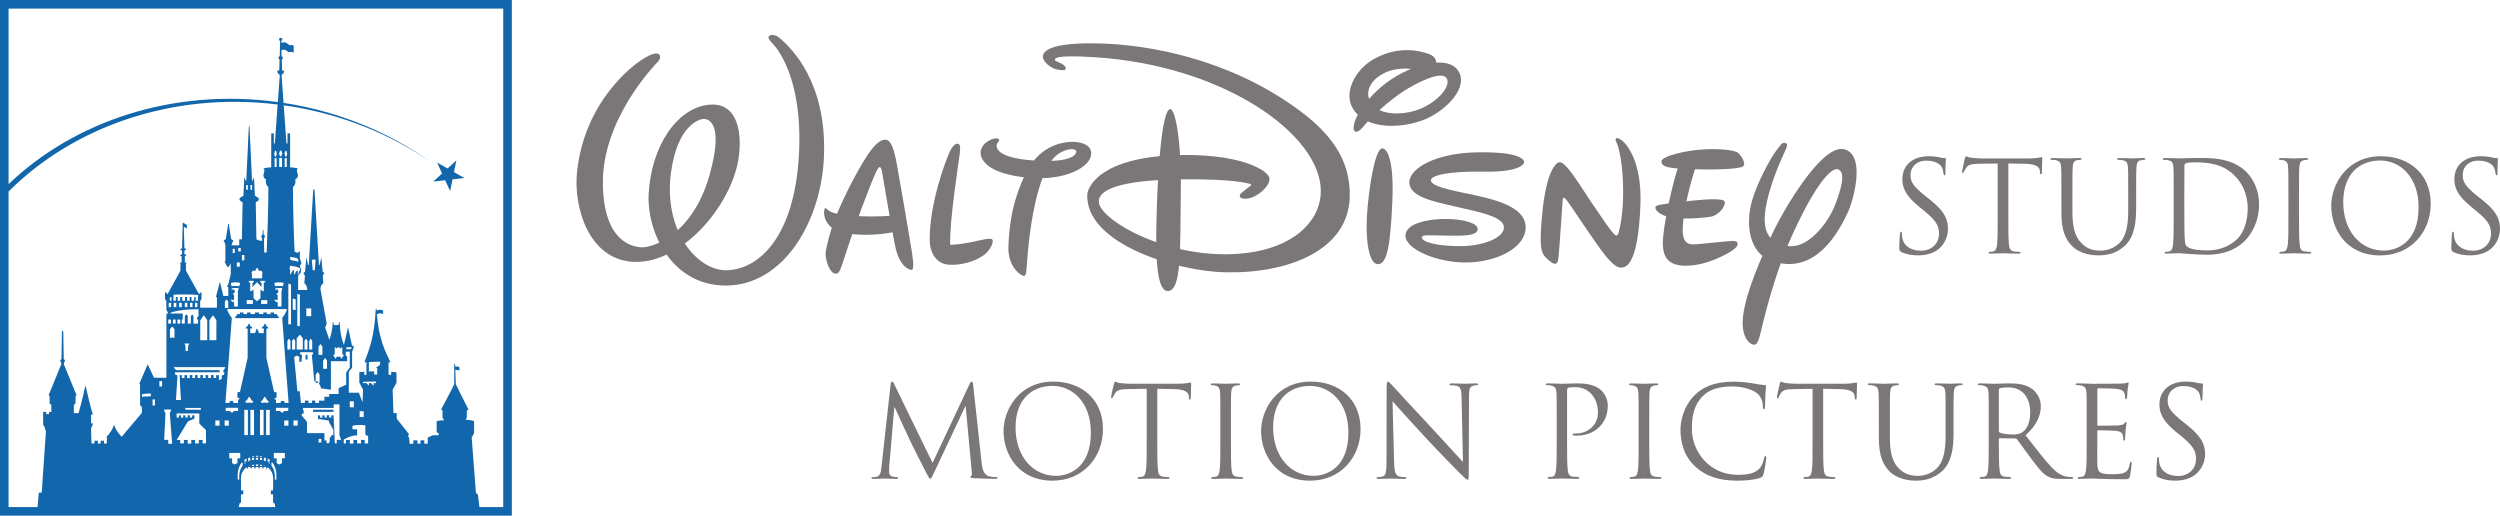<?xml version="1.0" encoding="utf-8"?>
<!-- Generator: Adobe Illustrator 16.0.0, SVG Export Plug-In . SVG Version: 6.00 Build 0)  -->
<!DOCTYPE svg PUBLIC "-//W3C//DTD SVG 1.1//EN" "http://www.w3.org/Graphics/SVG/1.1/DTD/svg11.dtd">
<svg version="1.1" id="Layer_1" xmlns="http://www.w3.org/2000/svg" xmlns:xlink="http://www.w3.org/1999/xlink" x="0px" y="0px"
	 width="1000px" height="206.254px" viewBox="0 35.736 1000 206.254" enable-background="new 0 35.736 1000 206.254"
	 xml:space="preserve">
<g>
	<path fill="#1266AC" d="M173.302,108.373l3.53-3.242l-1.98-4.358l4.171,2.355l3.527-3.237l-0.955,4.697l4.172,2.355l-4.758,0.542
		l-0.946,4.697l-1.993-4.357L173.302,108.373z M201.302,39.174H3.432v70.212c26.348-25.212,65.899-38.537,107.706-32.825
		c0.406-5.523,0.745-10.334,0.758-10.485c0.025-0.366-0.044-0.523-0.141-0.573c-0.082-0.044-0.658-0.453-0.658-0.453l-0.239-1.083
		h0.834c0,0,0.107-3.759,0.136-4.351c-0.252-0.152-0.426-0.403-0.426-0.705c0-0.321,0.199-0.604,0.495-0.744l0.147-6.069
		c-0.245-0.088-0.418-0.328-0.418-0.592c0-0.353,0.284-0.643,0.639-0.643c0.361,0,0.658,0.29,0.658,0.643
		c0,0.264-0.188,0.503-0.438,0.592l0.025,0.768c0.522-0.221,1.051-0.233,1.539-0.139c1.102,0.22,1.413,1.146,1.967,1.077
		c0.703-0.088,0.93-0.157,1.459,0.271l0.013,2.821c-0.331-0.353-0.825-0.46-1.458-0.366c-0.449,0.063-0.787,0.038-1.348-0.492
		c-0.51-0.465-1.385-0.617-2.103-0.22l0.053,2.374c0.29,0.132,0.488,0.403,0.488,0.718c0,0.302-0.173,0.535-0.413,0.693
		c0.025,0.553,0.136,4.364,0.136,4.364h0.841l-0.252,1.083c0,0-0.569,0.409-0.651,0.453c-0.098,0.051-0.155,0.208-0.136,0.573
		c0.006,0.152,0.368,5.151,0.781,10.806c22.237,3.413,42.331,11.82,58.981,23.715c-16.426-11.334-36.054-19.319-57.727-22.569
		c-0.399-0.057-0.799-0.1-1.192-0.158c0.529,7.286,1.102,15.246,1.102,15.246h0.406v-4.018h1.033v13.564
		c1.14,0.032,2.671,0.271,3.133,0.441c-0.295,0.34-0.535,0.548-0.333,1.285c0.204,0.755,0.85,2.443-0.71,3.06
		c0.103,0.635,0.271,2.134-0.949,3.11c0,8.388,0.466,22.16,0.67,25.819l1.087,0.541l1.022-0.674v2.777
		c0.337,0.958,0.467,1.493,0.536,1.7c0.072,0.201,0.141,0.479-0.13,0.743c-0.27,0.277-0.283,0.303-0.283,0.303l-0.013,0.994
		c0.104,0.063,0.456,0.403,0.426,0.649c-0.014,0.246-0.229,1.566-0.229,1.566c-0.261,0.17-1.036,0.467-1.01,1.783
		c0.025,1.309,0,4.974,0,4.974l3.656-0.006c0-0.996-0.341-2.071-1.169-2.745l0.239-3.042c-0.321-0.448-0.45-0.624-0.542-0.763
		c-0.098-0.139-0.051-0.32,0.092-0.408c0.129-0.095,0.491-0.271,0.491-0.271l0.547-5.837c0,0,0.535,2.575,0.63,2.896
		c0.091,0.315,0.271,0.447,0.318-0.044c0.039-0.498,1.767-29.175,1.767-29.584c0-0.404,0.117-0.491,0.264-0.491
		c0.123,0,0.265,0.087,0.265,0.491c0,0.409,1.722,29.086,1.76,29.584c0.045,0.49,0.232,0.357,0.322,0.044
		c0.091-0.321,0.633-2.896,0.633-2.896l0.541,5.837c0,0,0.361,0.177,0.498,0.271c0.135,0.088,0.179,0.27,0.087,0.408
		c-0.087,0.139-0.224,0.316-0.535,0.763l0.221,3.042c-0.813,0.674-1.284,1.624-1.121,2.607c0.224,1.447,2.462,13.575,2.462,13.575
		l-0.607,1.669l1.703,4.829c0.715-2.196,1.206-4.054,1.347-7.247l0.104,0.006c0.038,0.309,0.334,1.354,0.334,1.354h1.808
		l0.387-1.385h0.116c0,0-0.065,4.912,1.694,9.339l1.658-7.071l1.606,7.418h0.701c0,0-0.06,1.146-0.688,2.26v6.6
		c0,0-0.885,0.743-1.311,1.523v8.338l4.005,0.052l1.489,3.79c0,0,0.098-3.482,0.186-5.063l-1.489-2.846v-4.119
		c0.444-0.095,1.401-0.139,1.987-0.139l-0.007,1.229l0.869-0.051l0.013-5.05l-0.831,0.081c1.679-4.623,4.023-9.805,4.547-21.277
		c0.013-0.113,0.045-0.183,0.141-0.183c0.168-0.014,0.168,0.107,0.188,0.541c0.495,0.189,0.71,0.051,1.006-0.075
		c0.29-0.14,0.536-0.15,0.869-0.025c0.227,0.088,0.522,0.29,0.724,0.189l0.051,1.335c-0.271,0.165-0.504,0.081-0.765-0.024
		c-0.17-0.076-0.485-0.228-0.866-0.02c-0.355,0.184-0.683,0.246-0.903,0.221c0.781,10.006,3.302,14.785,5.456,19.319h-0.768v4.969
		h1.039v-1.179c0.855,0.045,1.655,0.076,2.127,0.277v4.105l-1.541,2.766c0,0,0.258,8.368,0.33,9.369h1.315v2.211l4.918,6.246
		l-0.45,0.58c0.302,0.321,0.45,0.906,0.497,1.221c0.038,0.315,0.224,2.003,0.224,2.003h1.445v-1.372h1.631v1.321h1.219v-1.321h1.536
		v1.321h1.354v-2.405l1.998-0.944h2.39v-0.856l-0.541-0.182c0,0-0.271-0.315-0.271-0.725v-3.848c0.498-0.221,1.618-0.327,2.982-0.41
		c-0.264-0.353-0.627-0.95-0.627-0.95v-2.892l-0.542-0.49c0,0,4.417-8.269,5.217-10.032v-7.87c0-0.467,0.347-0.492,0.365,0
		c0,0.094,0.016,0.353,0.028,0.711c0.129,0.05,0.314,0.038,0.689,0.038c0.567,0,0.968,0.14,0.999,0.435c0,0,0.03,0.793,0,1.366
		c-0.058-0.504-1.059-0.333-1.645-0.466c0.085,2.33,0.205,5.742,0.205,5.742s4.539,9.257,5.088,10.113l-0.684,0.403v2.808
		l-0.493,0.863c1.674,0.133,2.666,0.271,3.39,0.585v4.887l-0.954,1.631l1.694,22.134l0.819,0.82l0.575,4.904h9.544V39.174H201.302z
		 M152.037,180.404c-1.768,0-3.87,0.114-4.48,0.177l-0.014,3.741c0.586-0.013,1.219-0.051,2.101-0.051l0.031,1.285
		c0.406,0,0.749-0.014,1.228,0l-0.028-2.639h-0.604l1.768-1.292V180.404z M150.406,188.982c0,0,0.031-0.466,0-0.637
		c-1.361,0-4.509,0.058-5.254,0.133l0.03,0.542c0.302-0.038,0.954-0.101,1.398-0.069l0.941,1.09v-1.059c0.201,0,0.646-0.031,0.916,0
		l0.988,1.158v-1.12C149.761,189.019,150.128,188.982,150.406,188.982 M143.854,202.564h1.618v-2.355h-1.618V202.564z
		 M139.915,198.64h1.625v-2.367h-1.625V198.64z M147.251,210.09c-1.017-0.139-1.114-0.573-1.114-0.75c0-0.275,0.031-2.676,0-3.494
		c-2.548-0.303-4.346,0-4.786,0.075c-0.444,0.063-0.371,0.505-0.371,0.505v0.673c0,0.208,0,0.378,0.333,0.378
		c0.351,0,0.718-0.031,1.537-0.031v2.405c-2.749,0.138-4.38,1.222-5.334,1.7l-0.037,1.557h0.912v-1.405h1.549v1.462h1.427v-1.462
		h1.496v1.405h1.533v-1.405h1.488v1.405h1.36L147.251,210.09z M136.438,211.682l-0.651-1.901v-12.279h-2.303v1.404h-12.316v0.725
		l0.302,0.276v1.253c-0.199-0.025-0.604-0.063-0.813,0.453c-0.198,0.504,1.396,1.625,2.142,2.936V209h6.978v2.922h0.859v1.084h0.844
		l0.413-0.674l-0.038-1.284l1.083-1.506l0.406,0.548l0.141-8.212l0.438,11.19l0.774,0.012v-1.397H136.438z M128.521,211.298h-1.083
		v1.448h1.083V211.298z M140.179,175.424c0.45,0,0.432-0.623,0.432-0.793h-2.063v0.793H140.179z M134.698,175.14
		c-0.253-0.006-0.201-0.301-0.201-0.301l-0.283-0.164l-0.309,0.207l-0.024,2.625c-0.253,0-0.548,0.076-0.548,0.441
		c0.012,0.352,0.263,0.408,0.51,0.408c-0.007,0.625,0.136,0.752,0.384,0.763c0.215,0,0.344-0.202,0.356-0.679h1.655
		c0.007,0.477,0.13,0.679,0.344,0.679c0.251-0.013,0.4-0.14,0.4-0.763c0.238,0,0.483-0.057,0.497-0.408
		c0.012-0.365-0.3-0.441-0.535-0.441l-0.029-2.625l-0.309-0.207l-0.283,0.164c0,0,0.045,0.295-0.215,0.301
		c-0.204,0.014-0.217-0.547-0.695-0.547C134.931,174.594,134.918,175.154,134.698,175.14 M130.809,183.244l0.008-3.254
		c-0.24-0.365-0.479-0.713-0.573-0.87c-0.047-0.051-0.085-0.126-0.176-0.126c-0.095,0-0.127,0.05-0.205,0.151
		c-0.104,0.132-0.62,0.851-0.62,0.851v3.248H130.809z M128.958,177.683l0.006-3.261c-0.244-0.358-0.481-0.706-0.578-0.856
		c-0.032-0.056-0.079-0.139-0.173-0.139c-0.085,0-0.123,0.051-0.208,0.157c-0.098,0.132-0.604,0.845-0.604,0.845v3.254H128.958z
		 M122.541,171.381c-0.032-0.057-0.063-0.132-0.136-0.132c-0.076,0-0.095,0.063-0.154,0.15c-0.088,0.126-0.463,0.693-0.463,0.693
		v3.464h1.199l0.014-3.477C122.834,171.816,122.619,171.502,122.541,171.381 M124.49,159.107h-1.968v3.118h1.968V159.107z
		 M125.095,143.869c0.3-0.107,0.576-0.102,0.8,0.014l0.351-4.207c-0.413-0.182-1.207-0.156-1.528,0.025L125.095,143.869z
		 M124.896,172.08c-0.18-0.264-0.387-0.578-0.464-0.698c-0.04-0.057-0.071-0.132-0.144-0.132c-0.069,0-0.095,0.063-0.155,0.15
		c-0.087,0.127-0.463,0.693-0.463,0.693v3.463h1.213L124.896,172.08 M120.388,196.928h1.556v-0.958h1.433v0.958h1.379l0.031-0.944
		h1.311v0.944h1.47v-0.919h2.191v-1.588h1.882l0.048-1.082h3.75v-2.349l3.032-1.379v-4.812c0.313-0.617,1.149-1.7,1.444-1.977
		v-6.436l-1.611,0.012v1.669c0.475,0.031,0.566,0.341,0.566,0.643v1.491h-6.505v11.431l-3.968-0.548
		c-0.141-0.799-0.572-1.637-0.96-2.229h0.387l0.013-3.256c-0.245-0.373-0.479-0.713-0.579-0.863
		c-0.041-0.051-0.078-0.133-0.176-0.133c-0.089,0-0.123,0.045-0.198,0.158c-0.104,0.133-0.614,0.844-0.614,0.844v2.607h-0.555
		l-0.984-10.554l0.547-0.24l-0.142-0.806h-5.05v0.882l0.718,0.165c0,0-0.177,1.832-0.208,2.782l-0.884,0.025v-1.997l-0.948-0.496
		l-1.089,0.566l1.278,13.689h0.93L120.388,196.928z M119.069,203.924h-1.679v2.086h1.679V203.924z M116.843,175.556h1.213
		l0.013-3.477c-0.168-0.264-0.382-0.579-0.463-0.699c-0.035-0.057-0.066-0.132-0.142-0.132c-0.072,0-0.098,0.063-0.158,0.15
		c-0.08,0.126-0.462,0.693-0.462,0.693L116.843,175.556L116.843,175.556z M117.095,155.166v4.346l1.161,0.276v-4.345
		L117.095,155.166z M120.22,169.877c-0.056-0.081-0.129-0.189-0.27-0.189c-0.142,0-0.192,0.069-0.309,0.215
		c-0.155,0.188-0.96,1.17-0.96,1.17v4.484h2.437l0.013-4.498C120.749,170.555,120.382,170.084,120.22,169.877 M119.95,153.617
		l-1.023-0.302v12.847h1.006L119.95,153.617z M116.017,138.479c0.099,0.447,0.064,1.284,0.334,1.321
		c0.916,0.121,2.479,0.41,3.089,0.681c0,0-0.204-0.844-0.333-1.291C118.351,138.82,117.365,138.68,116.017,138.479 M116.043,145.4
		c0.141,0.107,0.276,0.107,0.38-0.17c0.099-0.266,0.505-1.525,1.182-1.463v1.764c0,0,0.225,0.145,0.309-0.132
		c0.142-0.435,0.689-1.632,1.193-1.518v1.649c0.097,0.039,0.129,0.076,0.198-0.164c0.065-0.238,0.299-1.291,0.576-1.423
		c0.276-0.139,0.276-0.687,0.141-0.845c-0.154-0.194-0.633-0.371-1.07-0.516c-0.44-0.144-1.856-0.479-2.966-0.541
		c0,0.238,0.031,0.949-0.312,1.321c0.165,0.045,0.382,0.069,0.382,0.069l-0.013,0.102V145.4 M116.404,149.549l-1.063-0.414
		l-0.025,16.302h1.089V149.549z M116.185,172.08c-0.173-0.264-0.387-0.578-0.464-0.698c-0.034-0.057-0.072-0.132-0.14-0.132
		c-0.073,0-0.099,0.063-0.158,0.15c-0.081,0.127-0.463,0.693-0.463,0.693v3.463h1.213L116.185,172.08z M113.883,98.984l-0.007,3.552
		h0.831l0.013-3.489L113.883,98.984z M114.739,97.012c0-0.553-0.147-0.987-0.399-1h-0.013c-0.246,0.013-0.395,0.447-0.395,1
		c-0.21,0-0.197,0.46-0.012,0.479c0.012,0.409,0.116,0.9,0.406,0.938v0.013l0.013-0.013l0.016,0.013V98.43
		c0.296-0.031,0.385-0.529,0.406-0.938C114.947,97.472,114.959,97.012,114.739,97.012 M115.451,196.896
		c0,0-2.566-33.165-2.566-34.041c1.023-1.064,1.939-3.199,1.861-3.357c-0.069-0.15-0.715-0.145-1.023-0.145h-10.917H91.88
		c-0.295,0-0.941-0.006-1.022,0.145c-0.079,0.158,0.837,2.279,1.87,3.351c0,0.883-2.563,34.048-2.563,34.048h1.53
		c0.092-0.277,0.315-0.78,0.438-0.78h0.903c0.082,0,0.142,0.088,0.18,0.157c0.044,0.088,0.183,0.542,0.201,0.648
		c0.314-0.012,1.798,0,1.798,0v-1.064l0.714-0.957h-0.746c-0.109,0-0.195-0.037-0.195-0.29v-1.813c0-0.075,0.042-0.227,0.252-0.227
		h0.724l3.09-13.684c0,0,0.051-11.543,0-11.643c-0.079-0.158-0.312-0.277-0.522-0.082c-0.252,0.227-0.228,0.007-0.214-0.119
		c0.006-0.207,0.104-0.674,0.665-0.781c0.179-0.379,0.449-1.097,0.632-1.097c0.18,0,0.419,0.78,0.53,1.058
		c0.476,0.063,0.732,0.366,0.746,0.807c0.019,0.41-0.142,0.177-0.224,0.094c-0.183-0.17-0.448-0.106-0.563,0.083v1.77h1.935
		c0,0,0.523-1.802,0.769-1.802v0.007c0.236,0,0.766,1.795,0.766,1.795h1.93v-1.757c-0.109-0.201-0.381-0.265-0.563-0.096
		c-0.082,0.096-0.249,0.322-0.225-0.094c0.014-0.44,0.278-0.743,0.747-0.807c0.109-0.263,0.35-1.058,0.529-1.058
		c0.176,0,0.466,0.718,0.633,1.103c0.554,0.106,0.652,0.566,0.664,0.774c0.014,0.126,0.045,0.353-0.201,0.119
		c-0.218-0.195-0.455-0.076-0.527,0.082c-0.051,0.106,0,11.644,0,11.644l3.088,13.684h0.73c0.197,0,0.238,0.15,0.238,0.227v1.813
		c0,0.253-0.084,0.303-0.195,0.303h-0.739l0.715,0.943v1.065c0,0,1.488-0.013,1.784,0c0.035-0.106,0.17-0.561,0.208-0.649
		c0.038-0.068,0.098-0.15,0.187-0.15h0.909c0.11,0,0.337,0.504,0.438,0.774L115.451,196.896L115.451,196.896z M115.365,203.924
		h-1.675v2.086h1.675V203.924z M112.214,200.153c0,0.824,1.23,0.824,1.244,0.007l1.845-0.007v-1.291h-4.927v1.266L112.214,200.153z
		 M113.933,216.915h-4.407l0.019,2.153h1.133l-0.019,1.902l1.103,0.555l1.038-0.555v-1.764v-0.139h1.133L113.933,216.915
		L113.933,216.915z M110.543,227.519c0,0-0.014-1.448,0-2.311c0-0.913-0.348-2.828-1.588-4.453h-0.359v1.299
		c0.869,1.121,1.313,2.537,1.348,4.017l-0.013,1.511h0.611L110.543,227.519 M102.832,222.103h0.449v-0.566
		c-0.154-0.014-0.309-0.025-0.463-0.025c-0.17,0-0.313,0.014-0.466,0.025v0.566h0.452 M102.806,222.539h-0.484l-0.314,0.875
		l-0.338-0.875h-0.89l-0.327,0.875l-0.327-0.875h-0.853l-0.323,0.875l-0.301-0.793c-1.587,1.084-2.251,2.783-2.276,4.434
		c-0.007,0.604,0.038,4.842,0.038,4.842h0.875v1.568H96.41v3.256l-0.62,0.41l-0.277,1.441h14.612l-0.283-1.441l-0.614-0.41v-3.256
		h-0.882v-1.568h0.882c0,0,0.048-4.236,0.041-4.842c-0.027-1.65-0.692-3.35-2.276-4.434l-0.298,0.793l-0.321-0.875h-0.856
		l-0.337,0.875l-0.321-0.875h-0.897l-0.327,0.875l-0.324-0.875h-0.476 M99.16,199.674h-1.441v10.088h1.441V199.674z
		 M101.355,196.418c-0.653-0.385-1.15-1.215-1.36-1.662c-0.188-0.41-0.382-0.41-0.583-0.031c-0.205,0.372-0.61,1.184-1.348,1.662
		l0.479,0.541c0.405-0.164,1.688-0.176,2.276,0L101.355,196.418z M101.606,199.674h-1.439v10.088h1.439V199.674z M101.638,218.105
		c-0.295,0.031-0.567,0.081-0.831,0.139v0.195h0.831V218.105z M100.807,219.78c0.264-0.056,0.549-0.108,0.831-0.132v-0.781h-0.831
		V219.78 M100.807,222.103h0.831v-0.511c-0.29,0.032-0.567,0.076-0.831,0.134V222.103z M100.089,221.922
		c-0.167,0.05-0.333,0.119-0.487,0.182h0.487V221.922 M99.29,220.277c0.252-0.113,0.521-0.227,0.799-0.314v-1.096H99.29V220.277z
		 M97.743,221.286c0.205-0.183,0.432-0.358,0.665-0.53h-0.665V221.286z M98.575,219.094c-0.296,0.17-0.573,0.366-0.832,0.578v0.674
		h0.832V219.094 M102.806,218.867h-0.452v0.731c0.142,0,0.295-0.013,0.452,0h0.026c0.153-0.013,0.295,0,0.449,0v-0.731h-0.449
		 M102.832,218.439h0.449v-0.379c-0.154,0-0.296-0.012-0.449-0.012h-0.026c-0.163,0-0.312,0.012-0.452,0.012v0.379h0.452
		 M104.831,218.244c-0.271-0.057-0.541-0.107-0.834-0.139v0.334h0.834V218.244 M105.441,199.674h-1.439v10.088h1.439V199.674z
		 M107.539,196.386c-0.731-0.479-1.138-1.29-1.336-1.662c-0.214-0.379-0.406-0.379-0.596,0.031
		c-0.217,0.448-0.701,1.279-1.359,1.662l0.541,0.511c0.589-0.175,1.864-0.164,2.271,0L107.539,196.386z M107.892,199.674h-1.448
		v10.088h1.448V199.674z M108.596,220.347h0.014c0-0.006,0-0.006-0.014-0.012V220.347z M107.214,220.756
		c0.246,0.17,0.467,0.348,0.678,0.53v-0.53H107.214z M107.054,220.347h0.838v-0.674c-0.265-0.207-0.535-0.41-0.838-0.578V220.347z
		 M105.546,219.963c0.277,0.088,0.535,0.189,0.787,0.309v-1.404h-0.787V219.963 M105.546,222.103h0.476
		c-0.154-0.063-0.309-0.125-0.476-0.176V222.103z M104.831,218.867h-0.834v0.781c0.286,0.025,0.563,0.076,0.834,0.133V218.867z
		 M103.997,222.103h0.834v-0.377c-0.264-0.058-0.541-0.102-0.834-0.134V222.103z M95.087,227.582h0.62l-0.007-1.511
		c0.019-1.479,0.47-2.896,1.335-4.017v-1.299H96.68c-1.243,1.625-1.593,3.541-1.593,4.453c0.013,0.862,0,2.311,0,2.311V227.582z
		 M94.981,220.97l-0.024-1.902h1.13l0.025-2.153h-4.411v2.153h1.134v0.139v1.764l1.033,0.555L94.981,220.97z M92.146,200.159
		c0.019,0.812,1.253,0.812,1.253-0.007l1.829-0.025v-1.266h-4.934v1.291L92.146,200.159z M91.528,203.924h-1.685v2.086h1.685
		V203.924z M89.727,184.99c0.032-0.202,0-0.316-0.277-0.348c-0.21-0.018-0.121-0.472-0.068-0.844
		c0.249-0.309,0.567-0.686,0.746-0.926c0.13-0.15-0.044-0.303-0.497-0.289H69.675c-0.18,0-0.18,0.214,0,0.39
		c0.173,0.177,0.535,0.535,0.708,0.68c0.183,0.151,0.245,0.183,0.572,0.151c0.318-0.043,16.908,0,16.908,0v0.844H70.03v0.756
		c0,0.114,0.101,0.246,0.308,0.283c0.228,0.038,0.646,0,0.646,0.543c0,0.528-0.569,8.84-0.602,9.514h1.999
		c-0.179-2.348-0.504-9.383-0.504-9.59c0-0.215,0-0.385,0.252-0.385h0.602v1.172h1.07v-1.146h1.042v1.164h1.071v-1.189h1.025
		l0.013,1.184h1.065v-1.184h1.033v1.178l1.089-0.007v-1.171h1.029v1.171h1.07v-1.171h1.033l0.007,1.164h1.13v-1.164h1.029v1.158
		h1.02l0.014-1.133h1.07l0.019,1.77v-0.014c-0.006,0.41,0.936-0.08,1.143-0.289c0.142-0.132-0.028-0.687-0.028-1.121
		c0-0.176,0.228-0.385,0.64-0.41c0.336-0.018,0.276-0.055,0.35-0.415C89.702,185.134,89.708,185.09,89.727,184.99 M87.807,203.924
		h-1.671v2.086h1.671V203.924z M74.154,199.636h6.196v-0.73h-6.196V199.636z M82.392,207.809l-2.665-2.644v-4.031H70.66v1.624h0.89
		v-0.882H72.4v0.92l0.86-0.007v-0.925h0.888v0.893h0.885v-0.905h0.941v0.893h0.882v-0.881h0.897l0.031,1.335
		c0,0-1.798,0.749-2.036,0.844c-0.233,0.113-0.512,0.145-0.857,0.688c-0.336,0.535-4.219,7.014-4.219,7.014h1.445v1.36h1.42v-1.405
		h1.532v1.462h1.433v-1.462h1.496v1.405h1.539v-1.405h1.49v1.405h1.363V207.809z M68.861,213.25c0,0-0.676-8.627-0.947-12.285
		c0,0,0.425-0.913,0.634-1.322c-0.627-0.132-2.22-0.157-3.032,0.02l0.658,1.346c0,0.895-0.338,7.463-0.504,10.674h1.632v1.568
		H68.861L68.861,213.25z M64.839,188.187h-1.083v2.129h1.083V188.187z M61.977,195.506h-0.948v2.418h0.948V195.506z M60.046,194.302
		c0.277,0,0.324-0.096,0.324-0.232c-0.013-0.126-0.013-0.41-0.013-0.599c0-0.171,0.057-0.314-0.227-0.321
		c-0.859-0.019-2.147,0.045-3.192,0.228c-0.135,0.044-0.142,0.151-0.154,0.503c-0.013,0.555-0.025,0.611,0.173,0.599
		C57.83,194.302,59.022,194.29,60.046,194.302 M70.519,156.867h-1.023v1.725h1.023V156.867z M72.696,156.867h-1.048v1.725h1.048
		V156.867z M74.967,156.847h-1.051v1.731h1.051V156.847z M76.998,156.847h-0.985v1.731h0.985V156.847z M78.952,156.867h-0.953v1.725
		h0.953V156.867z M78.813,153.724c-0.955-0.182-3.946-0.196-5.539-0.207c-1.206-0.025-2.966,0.037-3.869,0.1l-0.019,2.405
		c0.264,0,0.598,0,0.947,0l-0.013-1.467c0.198,0,0.399-0.013,0.758-0.019v1.485c0.312,0,0.607,0,0.97,0v-1.492h0.851v1.492
		c0.29,0,0.793-0.013,1.102,0v-1.485c0.18,0,0.536-0.007,0.832,0v1.485c0.153,0,0.768,0,1.038,0.015l-0.013-1.48
		c0.091,0,0.548,0.012,0.781,0.012l-0.007,1.469c0.154,0,0.572,0,1.005,0l-0.006-1.436c0.188,0.012,0.466,0.012,0.632,0.024v1.411
		h0.955v-1.859C79.218,153.952,79.766,153.907,78.813,153.724 M69.164,165.166h1.083v-1.625h-1.083V165.166z M67.301,165.166h1.083
		v-1.625h-1.083V165.166z M67.965,170.821h1.832l0.006-3.368c-0.283-0.385-0.553-0.737-0.676-0.889
		c-0.047-0.063-0.099-0.139-0.201-0.139c-0.107,0-0.147,0.05-0.236,0.158c-0.122,0.132-0.724,0.875-0.724,0.875L67.965,170.821
		L67.965,170.821z M67.933,156.01h0.684v-1.359h-0.684V156.01z M68.455,156.867h-0.96v1.725h0.96V156.867z M72.08,163.541h-1.084
		v1.625h1.084V163.541z M74.202,174.095v1.907c0.198,0.221,0.784,0.195,1.018,0v-1.915l0.521-0.949h-1.968L74.202,174.095z
		 M79.229,163.63c-0.264-0.163-0.528-0.253-0.51-0.429c0.019-0.182,0.136-0.479,0.696-1.139l-0.025-2.639
		c-4.874,0.038-8.227,0.402-10.884,1.311c-0.832,0.276-0.321,0.452,0.041,0.408c0.364-0.045,4.556,0.02,4.556,0.02v2.172
		c-0.192,0.133-0.39,0.246-0.39,0.473c-0.016,0.264-0.016,1.359-0.016,1.359l1.233,0.007v-3.042l0.605-0.666l0.566,0.666v3.035
		h1.253v-3.01l0.535-0.63l0.487,0.616v3.023h1.852L79.229,163.63 M82.904,163.857c-0.399-0.605-0.882-1.336-1.056-1.613
		c-0.091-0.126-0.163-0.289-0.329-0.289c-0.167,0-0.212,0.132-0.351,0.334c-0.204,0.289-1.067,1.586-1.067,1.586v7.953h2.783
		L82.904,163.857 M86.569,163.857c-0.394-0.605-0.878-1.336-1.058-1.613c-0.086-0.126-0.154-0.289-0.324-0.289
		c-0.168,0-0.212,0.132-0.359,0.334c-0.201,0.289-1.07,1.586-1.07,1.586v7.953h2.783L86.569,163.857 M90.644,155.511l-0.684,0.813
		l-0.019,2.595h1.354v-2.595L90.644,155.511z M95.325,136.314h0.979v-1.393h-0.979V136.314z M94.736,142.416h1.188v-1.693h-1.188
		V142.416z M93.08,136.955h0.813v-1.687H93.08V136.955z M92.693,150.236c0.541-0.133,2.355-0.133,2.966,0
		c0.157-0.246,0.368-0.788,0.33-1.354c-0.664-0.271-2.972-0.283-3.631,0.018C92.359,149.537,92.513,149.946,92.693,150.236
		 M95.158,158.34c0,0-0.021-5.162,0-6.107c0,0,0.248-0.743,0.321-1.203c-0.522-0.133-1.883-0.145-2.442-0.045
		c-0.13,0.025-0.318,0.233-0.406,0.334c-0.129,0.158-0.246,0.264,0.122,0.252c0.252,0,0.529-0.014,0.728-0.014
		c0.301,0,0.368,0,0.368,0.31v0.774c0,0.107,0.019,0.309-0.277,0.309c-0.425,0-0.554,0.749,0.05,0.749v2.034
		c-0.34-0.025-0.714-0.037-0.991-0.113c-0.271-0.063-0.433,0.182-0.154,0.434c0.27,0.254,0.487,0.359,1.171,0.631v1.586v0.07H95.158
		 M97.756,137.737h-0.979v2.141h0.979V137.737z M104.456,157.306h2.45v-1.504h-2.45V157.306z M100.851,109.752h-0.676v1.902h0.676
		V109.752z M102.832,142.837h-0.014c-0.014,0-0.014,0-0.014,0 M102.832,147.068h2.036v-2.166c0.173,0,0.259-0.133,0.129-0.264
		c-0.129-0.14-0.497-0.6-0.497-0.6h-0.947c-0.341-0.686-0.567-1.158-0.721-1.202l0,0h-0.014c-0.014,0-0.014,0-0.014,0l0,0
		c-0.163,0.045-0.381,0.517-0.724,1.202h-0.947c0,0-0.368,0.46-0.511,0.6c-0.129,0.132-0.038,0.264,0.142,0.264v2.166h2.04
		 M98.451,111.641h0.685v-1.889h-0.685V111.641z M98.685,157.306h2.461v-1.504h-2.461V157.306z M102.791,156.224L102.791,156.224
		L102.791,156.224h0.016l0,0l1.366-1.19l0.026-3.545c0,0,0.541,0.517,0.991,0.812l0.337-0.188v-3.117c0,0,0.425-0.458,0.579-0.623
		c0.154-0.157,0.031-0.196-0.104-0.233c-0.167-0.049-0.513-0.094-0.922-0.094c-0.425,0-0.722,0.05-0.908,0.094
		c-0.22,0.051-0.258,0.121-0.135,0.246c0.186,0.207,0.425,0.453,0.567,0.599v1.55l-1.799-1.922v-0.006h-0.016v0.006l-1.798,1.922
		v-1.55c0.142-0.146,0.374-0.392,0.572-0.599c0.116-0.125,0.085-0.195-0.141-0.246c-0.179-0.044-0.477-0.094-0.901-0.094
		c-0.406,0-0.768,0.045-0.935,0.094c-0.13,0.038-0.253,0.076-0.092,0.233c0.154,0.165,0.579,0.623,0.579,0.623v3.117l0.338,0.188
		c0.449-0.295,0.984-0.812,0.984-0.812l0.025,3.545L102.791,156.224z M110.646,98.984l-0.83,0.063l0.024,3.489h0.819L110.646,98.984
		z M110.608,97.012c0-0.561-0.158-0.987-0.413-1c-0.252,0.013-0.405,0.44-0.405,1c-0.215,0-0.202,0.46-0.016,0.479
		c0.016,0.409,0.115,0.907,0.405,0.938v0.013l0.016-0.013c0.007,0,0.013,0.013,0.013,0.013V98.43c0.296-0.031,0.4-0.529,0.413-0.938
		C110.8,97.472,110.825,97.012,110.608,97.012 M112.599,158.34c0,0-0.019-5.162,0-6.107c0,0,0.245-0.743,0.324-1.203
		c-0.529-0.133-1.883-0.145-2.456-0.045c-0.129,0.025-0.311,0.233-0.399,0.334c-0.123,0.158-0.252,0.264,0.112,0.252
		c0.259,0,0.53-0.014,0.743-0.014c0.296,0,0.368,0,0.368,0.31c0,0.164-0.013,0.503,0,0.774c0,0.107,0.019,0.309-0.277,0.309
		c-0.427,0-0.569,0.749,0.051,0.749v2.034c-0.35-0.025-0.727-0.037-0.998-0.113c-0.276-0.063-0.435,0.182-0.158,0.434
		c0.259,0.254,0.499,0.359,1.181,0.631v1.586v0.07H112.599 M113.433,148.883c-0.677-0.271-2.973-0.283-3.643,0.018
		c0,0.637,0.167,1.046,0.34,1.336c0.548-0.133,2.355-0.133,2.966,0C113.256,149.99,113.458,149.448,113.433,148.883 M112.813,98.927
		c-0.296-0.031-0.807-0.012-1.14,0.025v3.57c0.249,0,0.913,0.013,1.14,0V98.927 M112.743,96.855
		c-0.035-0.649-0.299-0.957-0.466-0.97v-0.006c-0.014,0-0.014,0.006-0.014,0.006l-0.005-0.006v0.006
		c-0.168,0.013-0.438,0.321-0.467,0.97c-0.249,0.013-0.243,0.542,0,0.554c0.007,0.611,0.227,0.976,0.467,0.983l0.005,0.006
		c0,0,0,0,0.014,0v-0.006c0.238-0.007,0.449-0.372,0.466-0.983C112.979,97.397,112.991,96.868,112.743,96.855 M56.739,200.896
		c0,0,0.045-0.769,0.045-1.625c0-0.869-0.362-1.361-0.762-1.361v-8.507c-0.186,0-0.321-0.177-0.148-0.548
		c0.195-0.352,3.218-7.404,3.218-7.404l2.491,5.377h4.971v-0.088c0,0,0.045-25.15,0-25.554c0,0,0.495,0,0.771-0.044l-0.784-1.588
		v-3.438c0,0-0.368-0.504-0.534-0.712c0,0,0.019-2.141,0-2.506c-0.029-0.339,0.166-0.377,0.27-0.238
		c0.094,0.139,0.365,0.365,0.709,0.75c0,0,5.034-8.962,5.191-9.408c0.013-0.209,0.037-2.589,0.037-2.814
		c-0.207-0.038-0.226-0.114-0.226-0.201c0-0.088,0.091-0.171,0.188-0.178c0.101-0.012,0.211-0.049,0.463-0.074
		c0-0.102,0.013-2.18,0.013-2.469c0,0-0.142-0.088-0.406-0.233c-0.276-0.151-0.116-0.371-0.013-0.422
		c0.109-0.038,0.232-0.088,0.613-0.239c0-0.076,0.007-1.272,0.007-1.374c0,0-0.312-0.151-0.57-0.29
		c-0.252-0.138-0.123-0.296-0.038-0.353c0.085-0.049,0.309-0.202,0.573-0.378c0.027-0.321,0.271-9.749,0.271-9.937
		c0-0.201,0.084-0.252,0.207-0.252c0.13,0,0.199,0.051,0.199,0.252v0.038c0.596-0.05,0.718,0.567,1.199,0.53l0.122,1.435
		c-0.521,0.02-0.745-0.535-1.281-0.511c0.069,2.721,0.224,8.207,0.242,8.445c0.253,0.176,0.492,0.328,0.576,0.378
		c0.082,0.057,0.211,0.215-0.047,0.353c-0.255,0.139-0.562,0.29-0.562,0.29c0,0.102,0.014,1.297,0.014,1.374
		c0.368,0.151,0.504,0.201,0.608,0.239c0.104,0.051,0.252,0.271-0.014,0.422c-0.271,0.145-0.418,0.233-0.418,0.233
		c0,0.29,0.012,2.367,0.012,2.469c0.253,0.025,0.376,0.063,0.463,0.074c0.104,0.008,0.196,0.09,0.196,0.178
		c0,0.087-0.014,0.164-0.228,0.201c0,0.226,0.025,2.605,0.031,2.814c0.167,0.446,5.224,9.4,5.224,9.4
		c0.338-0.377,0.614-0.617,0.715-0.749c0.091-0.132,0.259-0.132,0.259,0.239v2.512c-0.168,0.202-0.536,0.712-0.536,0.712v2.677
		h6.699l0.019-4.207h-0.43c0,0,1.444-5.434,1.63-6.158l1.336,5.68h2.005c0,0-0.013-3.123-0.013-3.488
		c-0.117-0.088-0.295-0.176-0.542-0.447c0,0,0.29-0.385,0.517-0.586c0,0,0.728-3.01,1.023-4.25c0-0.36-0.007-3.193,0-4.201
		c-0.248,0.441-0.784,1.423-1.115,1.423c-0.32,0-0.824-0.962-1.096-1.712c-0.29-0.063-0.29-0.661,0.057-0.643v-6.335
		c0-0.257-0.248-1.257-0.487-1.41c-0.129,0-0.265-0.403-0.06-0.604c0.141-0.139,0.51-0.378,0.718-0.479
		c0.142-0.869,0.929-5.824,0.948-5.919c0.023-0.088,0.037-0.208,0.121-0.208c0.124,0,0.107,0.12,0.13,0.208
		c0.025,0.095,0.812,5.051,0.947,5.919c0.211,0.101,0.579,0.34,0.715,0.479c0.208,0.201,0.085,0.604-0.05,0.604
		c-0.239,0.152-0.491,1.153-0.491,1.41h3.051v-2.411h1.063c0,0,0.271-14.301,0.271-14.754c0,0-0.8-0.567-1.206-0.908v-0.768
		c0,0,1.178-0.813,1.546-1.039c0-0.472,0.337-6.039,0.337-7.33c0,0,0.481,1.02,0.787,1.719c0,0,1.03-21.813,1.042-22.041
		c0.007-0.201,0.041-0.251,0.123-0.251c0.085,0,0.123,0.051,0.137,0.251c0,0.227,1.032,22.041,1.032,22.041
		c0.315-0.699,0.787-1.719,0.787-1.719c0,1.291,0.347,6.857,0.347,7.33c0.355,0.227,1.536,1.039,1.536,1.039v0.768
		c-0.406,0.34-1.2,0.908-1.2,0.908c0,0.453,0.271,14.754,0.271,14.754c0.658,0.239,0.916,0.585,2.251,0.635
		c0,0,0.057-0.692,0.057-1.158c-0.168-0.088-0.356-0.214-0.356-0.592c0-0.454,0.344-0.643,0.522-0.813c0,0,0.041-1.101,0.041-1.454
		c0-0.366,0.057-0.429,0.161-0.429s0.147,0.063,0.147,0.429c0,0.353,0.051,1.454,0.051,1.454c0.176,0.17,0.528,0.359,0.528,0.813
		c0,0.378-0.186,0.504-0.353,0.592c0,0.466-0.016,1.158-0.016,1.158c0,0.624,0.066,3.879,0.066,4.194
		c0,0.314,0.199,0.541,0.497,0.541c0.284,0,0.463-0.043,0.523-0.454c0.192-3.658,0.671-17.43,0.671-25.818
		c-1.222-0.976-1.046-2.475-0.958-3.11c-1.546-0.617-0.906-2.306-0.708-3.06c0.214-0.737-0.031-0.945-0.334-1.285
		c0.47-0.17,2-0.409,3.133-0.441V89.098h1.039v4.018h0.399c0,0,0.6-8.199,1.121-15.58c-42.063-5.195-81.682,8.867-107.63,34.81
		V238.57h11.587l0.518-5.787h1.151c0,0,1.716-24.42,1.716-24.828h-0.238c-0.044-1.053-0.592-2.022-0.9-2.262v-5.195h1.219v0.9h1.115
		v-0.887l0.929-0.014v-2.789c-0.34-0.239-0.678-0.547-0.678-0.781v-2.443c0-0.484-0.22-0.497-0.282-0.528
		c-0.137-0.063-0.137-0.151,0-0.417c0.282-0.592,4.854-11.863,4.905-12.001c0.046-0.132,0.091-0.302,0.046-0.403
		c-0.018-0.101-0.399-1.102-0.453-1.246c-0.044-0.165,0.208-0.316,0.517-0.418c0.006-0.617,0.167-9.785,0.176-10.768
		c0.013-0.365-0.009-0.643,0.277-0.643c0.283,0,0.271,0.277,0.271,0.643c0.019,0.982,0.166,10.15,0.191,10.768
		c0.296,0.102,0.555,0.253,0.504,0.418c-0.054,0.143-0.419,1.146-0.454,1.246c-0.044,0.102,0,0.271,0.041,0.403
		c0.051,0.138,4.635,11.409,4.919,12.001c0.122,0.265,0.128,0.354,0,0.417c-0.063,0.031-0.29,0.044-0.29,0.528
		c0.006,0.914,0,2.205,0,2.443c0.006,0.232-0.334,0.542-0.67,0.781v3.281h1.895c1.193-4.301,2.548-10.07,2.62-10.61
		c0.063-0.542,0.198-0.341,0.264,0c0.069,0.339,1.966,8.815,2.85,11.195h-0.743v3.526h0.815c0,0-0.337,1.083-0.815,1.902
		c0,1.965,0.183,5.629,0.201,6.121h1.155v-1.103h1.36l0.013,1.128h1.083l-0.013-1.121h1.36l0.013,1.121l1.07,0.014
		c0.038-0.152,0.123-1.361,0.136-2.331c-0.18-0.038-0.413-0.171-0.051-0.528c1.049-1.046,2.308-2.809,2.894-4.704
		c0.45,1.944,2.179,4.022,3.038,4.843L56.739,200.896 M0,35.736h204.73V241.99H0V35.736z M99.661,86.075
		c0,0,0.006,0.012,0.013,0.012c0,0,0.007-0.012,0.013-0.012H99.661z M125.204,200.48h8.178v-0.838h-8.178V200.48z M127.434,188.855
		c-0.179-0.275-0.361-0.516-0.504-0.641h-0.664v0.641H127.434z M76.643,154.568v-0.031V154.568z M110.624,161.363h-0.979
		l-0.006-0.631h-1.401v0.587v0.055h-1.477v-0.642h-1.405v0.642h-1.709v-0.642h-1.685v0.642h-1.714v-0.642h-1.408v0.642h-1.47v-0.055
		v-0.587h-1.403v0.631h-0.989l-1.017,1.523c0,0-0.051,0.113,0.109,0.113h17.455c0.173,0,0.123-0.113,0.123-0.113L110.624,161.363z
		 M132.522,201.865v0.881l-0.885-0.006v-0.887h-0.941v0.906h-0.883v-0.894h-0.89v0.933h-0.857v-0.914h-0.846l-0.014,1.418
		c0,0,3.593,0.51,4.097,0.617c0.516,0.102,0.147,0.434,0.412,0.85c0.271,0.403,1.625,2.877,1.625,2.877v2.443l0.078-8.223h-0.896
		V201.865z M123.035,178c-0.129-0.17-0.252-0.333-0.309-0.402c-0.014-0.025-0.047-0.063-0.098-0.063
		c-0.044,0-0.056,0.023-0.098,0.068c-0.057,0.063-0.327,0.396-0.327,0.396v1.519h0.818L123.035,178z"/>
	<path id="path2917" fill="#7B7678" d="M392.641,220.788c0.203,1.813,0.543,4.649,2.742,5.353c1.452,0.432,2.767,0.432,3.266,0.432
		c0.251,0,0.409,0.088,0.409,0.271c0,0.316-0.453,0.451-1.065,0.451c-1.112,0-6.577-0.135-8.437-0.293
		c-1.157-0.09-1.405-0.248-1.405-0.498c0-0.205,0.09-0.318,0.341-0.363c0.248-0.049,0.315-0.91,0.202-1.815l-2.427-26.103h-0.136
		l-12.382,26.308c-1.042,2.222-1.224,2.675-1.678,2.675c-0.341,0-0.611-0.498-1.565-2.334c-1.315-2.472-5.668-11.203-5.919-11.726
		c-0.453-0.882-6.124-13.062-6.667-14.399h-0.202l-2.02,23.448c-0.045,0.816-0.045,1.726-0.045,2.587
		c0,0.746,0.543,1.404,1.315,1.563c0.862,0.206,1.633,0.226,1.904,0.226c0.205,0,0.408,0.136,0.408,0.272
		c0,0.363-0.293,0.453-0.907,0.453c-1.859,0-4.286-0.135-4.694-0.135c-0.454,0-2.88,0.135-4.241,0.135
		c-0.522,0-0.86-0.09-0.86-0.453c0-0.136,0.248-0.272,0.521-0.272c0.386,0,0.726,0,1.496-0.11c1.655-0.32,1.816-2.293,2.019-4.198
		l3.652-32.95c0.09-0.565,0.251-0.906,0.544-0.906c0.295,0,0.5,0.18,0.749,0.746l15.466,31.752l14.877-31.705
		c0.183-0.452,0.385-0.793,0.749-0.793c0.363,0,0.498,0.387,0.614,1.338L392.641,220.788"/>
	<path id="path2921" fill="#7B7678" d="M422.393,226.07c4.558,0,13.948-2.63,13.948-17.324c0-12.135-7.371-18.645-15.354-18.645
		c-8.458,0-14.764,5.559-14.764,16.602C406.223,218.498,413.321,226.07,422.393,226.07z M421.328,188.379
		c11.383,0,19.866,7.188,19.866,18.96c0,11.315-7.962,20.661-20.162,20.661c-13.855,0-19.617-10.771-19.617-19.866
		C401.416,199.945,407.38,188.379,421.328,188.379"/>
	<path id="path2925" fill="#7B7678" d="M462.919,212.645c0,4.852,0,8.845,0.25,10.953c0.158,1.476,0.453,2.584,1.974,2.79
		c0.702,0.111,1.813,0.182,2.267,0.182c0.318,0,0.409,0.184,0.409,0.339c0,0.25-0.251,0.386-0.817,0.386
		c-2.768,0-5.941-0.136-6.214-0.136c-0.251,0-3.424,0.136-4.945,0.136c-0.542,0-0.816-0.091-0.816-0.386
		c0-0.158,0.113-0.339,0.408-0.339c0.477,0,1.067-0.068,1.521-0.182c1.019-0.206,1.27-1.314,1.473-2.79
		c0.25-2.108,0.25-6.103,0.25-10.953V191.26l-7.461,0.115c-3.151,0.045-4.375,0.404-5.17,1.607
		c-0.545,0.861-0.726,1.228-0.861,1.564c-0.16,0.408-0.319,0.523-0.501,0.523c-0.135,0-0.248-0.159-0.248-0.455
		c0-0.521,0.996-4.873,1.135-5.26c0.067-0.318,0.271-0.977,0.475-0.977c0.363,0,0.862,0.521,2.222,0.611
		c1.453,0.159,3.379,0.25,3.992,0.25h18.935c3.244,0,4.603-0.499,5.012-0.499c0.251,0,0.251,0.294,0.251,0.612
		c0,1.52-0.158,4.988-0.158,5.558c0,0.45-0.138,0.655-0.341,0.655c-0.228,0-0.363-0.18-0.408-0.861l-0.045-0.542
		c-0.206-1.565-1.363-2.701-6.214-2.79l-6.374-0.112V212.645"/>
	<path id="path2929" fill="#7B7678" d="M492.378,212.645c0,4.852,0,8.845,0.247,10.953c0.184,1.476,0.453,2.584,1.996,2.79
		c0.681,0.111,1.791,0.182,2.247,0.182c0.292,0,0.407,0.184,0.407,0.339c0,0.25-0.249,0.386-0.816,0.386
		c-2.744,0-5.966-0.136-6.214-0.136c-0.25,0-3.426,0.136-4.943,0.136c-0.568,0-0.817-0.091-0.817-0.386
		c0-0.158,0.112-0.339,0.409-0.339c0.452,0,1.064-0.068,1.518-0.182c0.999-0.206,1.272-1.314,1.475-2.79
		c0.251-2.108,0.251-6.103,0.251-10.953v-8.888c0-7.895,0-9.322-0.093-10.911c-0.09-1.723-0.634-2.584-1.746-2.835
		c-0.543-0.158-1.18-0.207-1.564-0.207c-0.203,0-0.384-0.109-0.384-0.314c0-0.295,0.248-0.385,0.814-0.385
		c1.655,0,4.831,0.135,5.081,0.135c0.248,0,3.469-0.135,4.944-0.135c0.565,0,0.816,0.09,0.816,0.385
		c0,0.206-0.206,0.314-0.386,0.314c-0.363,0-0.682,0.049-1.27,0.162c-1.362,0.25-1.771,1.111-1.883,2.879
		c-0.091,1.588-0.091,3.016-0.091,10.908v8.889"/>
	<path id="path2933" fill="#7B7678" d="M525.421,226.07c4.558,0,13.945-2.63,13.945-17.324c0-12.135-7.371-18.645-15.352-18.645
		c-8.437,0-14.764,5.559-14.764,16.602C509.251,218.498,516.349,226.07,525.421,226.07z M524.354,188.379
		c11.384,0,19.866,7.188,19.866,18.96c0,11.315-7.959,20.661-20.162,20.661c-13.855,0-19.616-10.771-19.616-19.866
		C504.442,199.945,510.408,188.379,524.354,188.379"/>
	<path id="path2937" fill="#7B7678" d="M557.645,220.426c0.09,4.15,0.611,5.465,1.975,5.873c0.951,0.251,2.086,0.273,2.517,0.273
		c0.248,0,0.408,0.111,0.408,0.338c0,0.295-0.295,0.385-0.887,0.385c-2.902,0-4.919-0.135-5.371-0.135
		c-0.456,0-2.588,0.135-4.854,0.135c-0.498,0-0.817-0.044-0.817-0.385c0-0.227,0.158-0.338,0.408-0.338
		c0.409,0,1.315-0.027,2.064-0.273c1.27-0.363,1.521-1.838,1.521-6.416l0.045-28.962c0-1.974,0.158-2.54,0.566-2.54
		c0.409,0,1.271,1.109,1.792,1.631c0.726,0.842,8.254,8.981,16.057,17.328c4.989,5.352,10.499,11.521,12.109,13.198l-0.543-25.673
		c-0.07-3.285-0.408-4.396-1.974-4.805c-0.907-0.207-2.087-0.248-2.495-0.248c-0.34,0-0.385-0.16-0.385-0.366
		c0-0.293,0.385-0.36,0.996-0.36c2.27,0,4.696,0.157,5.263,0.157c0.544,0,2.221-0.157,4.285-0.157c0.568,0,0.91,0.064,0.91,0.36
		c0,0.206-0.161,0.366-0.546,0.366c-0.249,0-0.589,0-1.203,0.157c-1.678,0.341-1.881,1.45-1.881,4.466l-0.09,29.619
		c0,3.356-0.112,3.607-0.454,3.607c-0.408,0-1.019-0.568-3.696-3.244c-0.566-0.497-7.847-7.936-13.199-13.697
		c-5.852-6.307-11.563-12.678-13.151-14.491L557.645,220.426"/>
	<path id="path2941" fill="#7B7678" d="M622.684,203.734c0-7.869,0-9.319-0.09-10.907c-0.112-1.724-0.521-2.54-2.177-2.88
		c-0.407-0.115-1.269-0.184-1.723-0.184c-0.206,0-0.408-0.066-0.408-0.272c0-0.315,0.248-0.407,0.817-0.407
		c2.267,0,5.307,0.16,5.716,0.16c1.108,0,4.059-0.16,6.349-0.16c6.35,0,8.618,2.132,9.412,2.879c1.11,1.068,2.54,3.335,2.54,6.01
		c0,7.168-5.262,12.021-12.451,12.021c-0.247,0-0.794,0-1.066-0.047c-0.248,0-0.543-0.088-0.543-0.363
		c0-0.387,0.295-0.453,1.36-0.453c4.897,0,8.753-3.582,8.753-8.232c0-1.654-0.158-5.035-2.834-7.777
		c-2.676-2.723-5.76-2.516-6.917-2.516c-0.861,0-1.723,0.064-2.176,0.295c-0.296,0.11-0.409,0.451-0.409,0.951v20.772
		c0,4.854,0,8.845,0.248,10.976c0.161,1.453,0.454,2.584,1.975,2.79c0.726,0.091,1.813,0.161,2.265,0.161
		c0.341,0,0.409,0.18,0.409,0.338c0,0.246-0.248,0.385-0.817,0.385c-2.765,0-5.963-0.135-6.214-0.135
		c-0.156,0-3.334,0.135-4.852,0.135c-0.523,0-0.793-0.09-0.793-0.385c0-0.158,0.09-0.338,0.408-0.338
		c0.453,0,1.042-0.068,1.494-0.161c1.021-0.206,1.295-1.337,1.475-2.79c0.249-2.131,0.249-6.121,0.249-10.976v-8.892"/>
	<path id="path2945" fill="#7B7678" d="M659.694,212.645c0,4.852,0,8.845,0.25,10.953c0.158,1.476,0.455,2.584,1.994,2.79
		c0.682,0.111,1.815,0.182,2.246,0.182c0.294,0,0.408,0.184,0.408,0.339c0,0.25-0.249,0.386-0.794,0.386
		c-2.79,0-5.988-0.136-6.235-0.136c-0.25,0-3.424,0.136-4.944,0.136c-0.565,0-0.816-0.091-0.816-0.386
		c0-0.158,0.09-0.339,0.407-0.339c0.453,0,1.065-0.068,1.521-0.182c0.997-0.206,1.269-1.314,1.473-2.79
		c0.247-2.108,0.247-6.103,0.247-10.953v-8.888c0-7.895,0-9.322-0.112-10.911c-0.067-1.723-0.61-2.584-1.723-2.835
		c-0.543-0.158-1.18-0.207-1.566-0.207c-0.202,0-0.404-0.109-0.404-0.314c0-0.295,0.247-0.385,0.839-0.385
		c1.655,0,4.829,0.135,5.079,0.135c0.248,0,3.447-0.135,4.944-0.135c0.566,0,0.817,0.09,0.817,0.385
		c0,0.206-0.205,0.314-0.408,0.314c-0.364,0-0.658,0.049-1.248,0.162c-1.385,0.25-1.767,1.111-1.882,2.879
		c-0.09,1.588-0.09,3.016-0.09,10.908v8.889"/>
	<path id="path2949" fill="#7B7678" d="M678.316,222.556c-4.899-4.398-6.124-10.184-6.124-14.944c0-3.401,1.179-9.345,5.668-13.812
		c3.04-3.037,7.644-5.396,15.423-5.396c2.017,0,4.852,0.16,7.323,0.589c1.929,0.364,3.54,0.658,5.146,0.749
		c0.592,0.064,0.658,0.271,0.658,0.564c0,0.387-0.135,1.022-0.247,2.837c-0.09,1.678-0.09,4.445-0.16,5.216
		c-0.046,0.75-0.136,1.045-0.454,1.045c-0.34,0-0.407-0.34-0.407-1.045c0-1.995-0.771-4.036-2.108-5.145
		c-1.769-1.521-5.668-2.906-10.115-2.906c-6.712,0-9.842,1.973-11.611,3.697c-3.696,3.539-4.558,8.004-4.558,13.178
		c0,9.659,7.438,18.48,18.257,18.48c3.787,0,6.757-0.432,8.775-2.494c1.064-1.109,1.724-3.332,1.858-4.238
		c0.112-0.568,0.228-0.771,0.521-0.771c0.25,0,0.341,0.36,0.341,0.771c0,0.338-0.589,4.738-1.087,6.462
		c-0.318,0.951-0.408,1.067-1.317,1.452c-2.017,0.816-5.874,1.157-9.091,1.157c-7.577,0-12.701-1.86-16.693-5.445"/>
	<path id="path2953" fill="#7B7678" d="M729.272,212.645c0,4.852,0,8.845,0.248,10.953c0.16,1.476,0.453,2.584,1.973,2.79
		c0.703,0.111,1.813,0.182,2.267,0.182c0.296,0,0.407,0.184,0.407,0.339c0,0.25-0.248,0.386-0.816,0.386
		c-2.766,0-5.963-0.136-6.214-0.136c-0.247,0-3.423,0.136-4.944,0.136c-0.564,0-0.816-0.091-0.816-0.386
		c0-0.158,0.09-0.339,0.408-0.339c0.453,0,1.066-0.068,1.543-0.182c0.974-0.206,1.225-1.314,1.45-2.79
		c0.249-2.108,0.249-6.103,0.249-10.953V191.26l-7.483,0.115c-3.152,0.045-4.354,0.404-5.172,1.607
		c-0.565,0.861-0.701,1.228-0.861,1.564c-0.135,0.408-0.293,0.523-0.477,0.523c-0.156,0-0.271-0.159-0.271-0.455
		c0-0.521,1.02-4.873,1.11-5.26c0.135-0.318,0.296-0.977,0.499-0.977c0.363,0,0.86,0.521,2.224,0.611
		c1.473,0.159,3.402,0.25,4.013,0.25h18.937c3.244,0,4.604-0.499,5.013-0.499c0.247,0,0.247,0.294,0.247,0.612
		c0,1.52-0.158,4.988-0.158,5.558c0,0.45-0.16,0.655-0.34,0.655c-0.248,0-0.363-0.18-0.407-0.861l-0.046-0.542
		c-0.206-1.565-1.385-2.701-6.214-2.79l-6.374-0.112v21.384"/>
	<path id="path2957" fill="#7B7678" d="M751.54,203.734c0-7.869,0-9.319-0.113-10.907c-0.09-1.724-0.497-2.54-2.153-2.88
		c-0.386-0.115-1.269-0.184-1.724-0.184c-0.205,0-0.408-0.066-0.408-0.272c0-0.315,0.248-0.407,0.817-0.407
		c2.267,0,5.353,0.16,5.806,0.16c0.454,0,3.492-0.16,4.99-0.16c0.564,0,0.815,0.09,0.815,0.407c0,0.206-0.205,0.272-0.362,0.272
		c-0.387,0-0.702,0.068-1.293,0.184c-1.361,0.205-1.791,1.112-1.881,2.88c-0.09,1.587-0.09,3.038-0.09,10.907v7.076
		c0,7.258,1.609,10.408,3.786,12.496c2.473,2.291,4.739,2.766,7.619,2.766c3.086,0,6.124-1.475,7.96-3.65
		c2.313-2.858,2.926-7.189,2.926-12.361v-6.326c0-7.869,0-9.319-0.088-10.907c-0.138-1.724-0.524-2.54-2.201-2.88
		c-0.408-0.115-1.269-0.184-1.723-0.184c-0.206,0-0.386-0.066-0.386-0.272c0-0.315,0.25-0.407,0.793-0.407
		c2.27,0,5.058,0.16,5.397,0.16c0.318,0,2.701-0.16,4.219-0.16c0.543,0,0.794,0.09,0.794,0.407c0,0.206-0.207,0.272-0.409,0.272
		c-0.34,0-0.633,0-1.247,0.184c-1.36,0.247-1.769,1.112-1.88,2.88c-0.09,1.587-0.09,3.038-0.09,10.907v5.396
		c0,5.467-0.614,11.523-4.651,15.127c-3.648,3.222-7.437,3.741-10.409,3.741c-1.723,0-6.825-0.202-10.408-3.584
		c-2.45-2.38-4.398-5.915-4.398-13.31v-7.371"/>
	<path id="path2961" fill="#7B7678" d="M799.55,208.135c0,0.248,0.09,0.451,0.364,0.611c0.749,0.455,3.085,0.792,5.307,0.792
		c1.202,0,2.63-0.136,3.786-0.952c1.77-1.202,3.083-3.945,3.083-7.778c0-6.35-3.333-10.114-8.752-10.114
		c-1.519,0-2.88,0.16-3.38,0.318c-0.248,0.09-0.408,0.293-0.408,0.566V208.135z M795.493,203.734c0-7.869,0-9.319-0.09-10.907
		c-0.091-1.724-0.499-2.521-2.154-2.88c-0.432-0.115-1.296-0.184-1.726-0.184c-0.181,0-0.408-0.066-0.408-0.272
		c0-0.294,0.273-0.407,0.794-0.407c2.314,0,5.466,0.158,5.716,0.158c0.565,0,4.4-0.158,5.963-0.158c3.198,0,6.6,0.295,9.255,2.221
		c1.27,0.91,3.49,3.383,3.49,6.873c0,3.742-1.564,7.484-6.101,11.68c4.126,5.308,7.576,9.798,10.501,12.904
		c2.743,2.88,4.896,3.47,6.17,3.674c0.951,0.113,1.654,0.113,1.971,0.113c0.273,0,0.432,0.182,0.432,0.34
		c0,0.293-0.294,0.407-1.203,0.407h-3.581c-2.835,0-4.105-0.273-5.398-0.977c-2.2-1.158-3.969-3.627-6.85-7.414
		c-2.086-2.79-4.49-6.171-5.487-7.483c-0.206-0.207-0.363-0.295-0.656-0.295l-6.213-0.113c-0.274,0-0.365,0.157-0.365,0.408v1.201
		c0,4.854,0,8.844,0.271,10.977c0.138,1.452,0.432,2.584,1.973,2.789c0.683,0.09,1.791,0.161,2.268,0.161
		c0.295,0,0.385,0.18,0.385,0.337c0,0.248-0.247,0.408-0.794,0.408c-2.786,0-5.964-0.16-6.234-0.16c-0.046,0-3.196,0.16-4.739,0.16
		c-0.566,0-0.816-0.112-0.816-0.408c0-0.157,0.089-0.337,0.431-0.337c0.431,0,1.044-0.067,1.498-0.161
		c0.996-0.205,1.292-1.337,1.45-2.789c0.25-2.133,0.25-6.122,0.25-10.977v-8.891"/>
	<path id="path2965" fill="#7B7678" d="M834.678,203.734c0-7.869,0-9.319-0.088-10.907c-0.112-1.724-0.523-2.54-2.18-2.88
		c-0.385-0.115-1.269-0.184-1.722-0.184c-0.207,0-0.409-0.066-0.409-0.272c0-0.315,0.251-0.407,0.817-0.407
		c2.269,0,5.442,0.16,5.716,0.16c0.34,0,10.408,0,11.565-0.068c0.951-0.045,1.769-0.135,2.155-0.248
		c0.271-0.047,0.453-0.247,0.725-0.247c0.137,0,0.204,0.204,0.204,0.452c0,0.363-0.25,0.952-0.408,2.381
		c-0.067,0.498-0.136,2.723-0.25,3.334c-0.065,0.25-0.158,0.545-0.361,0.545c-0.296,0-0.408-0.25-0.408-0.658
		c0-0.34-0.048-1.225-0.295-1.791c-0.363-0.816-0.862-1.429-3.585-1.723c-0.86-0.115-6.371-0.159-6.915-0.159
		c-0.205,0-0.317,0.159-0.317,0.497v13.949c0,0.36,0.045,0.497,0.317,0.497c0.634,0,6.871,0,8.029-0.09
		c1.201-0.138,1.928-0.206,2.357-0.704c0.364-0.407,0.566-0.656,0.771-0.656c0.136,0,0.248,0.09,0.248,0.405
		c0,0.296-0.248,1.157-0.408,2.815c-0.09,1.02-0.205,2.88-0.205,3.241c0,0.408,0,0.978-0.341,0.978
		c-0.247,0-0.361-0.227-0.361-0.502c0-0.475,0-0.996-0.204-1.632c-0.161-0.723-0.659-1.563-2.633-1.769
		c-1.361-0.158-6.372-0.248-7.211-0.248c-0.248,0-0.364,0.135-0.364,0.338v4.447c0,1.698-0.045,7.594,0,8.64
		c0.16,3.493,0.907,4.149,5.874,4.149c1.315,0,3.539,0,4.831-0.564c1.337-0.547,1.926-1.543,2.289-3.629
		c0.09-0.566,0.205-0.75,0.454-0.75c0.296,0,0.296,0.408,0.296,0.75c0,0.406-0.408,3.83-0.656,4.897
		c-0.341,1.315-0.75,1.315-2.723,1.315c-7.619,0-11.023-0.295-12.474-0.295c-0.272,0-3.446,0.135-4.967,0.135
		c-0.543,0-0.771-0.088-0.771-0.387c0-0.157,0.067-0.337,0.363-0.337c0.453,0,1.064-0.067,1.542-0.157
		c0.997-0.207,1.247-1.34,1.45-2.791c0.249-2.133,0.249-6.123,0.249-10.979v-8.889"/>
	<path id="path2969" fill="#7B7678" d="M863.322,226.613c-0.703-0.338-0.749-0.543-0.749-1.926c0-2.494,0.205-4.535,0.248-5.33
		c0.046-0.564,0.16-0.816,0.407-0.816c0.296,0,0.34,0.158,0.34,0.568c0,0.451,0,1.155,0.161,1.837c0.771,3.741,4.08,5.19,7.483,5.19
		c4.852,0,7.211-3.491,7.211-6.734c0-3.494-1.453-5.51-5.783-9.094l-2.289-1.859c-5.331-4.4-6.578-7.527-6.578-10.974
		c0-5.401,4.035-9.097,10.455-9.097c1.973,0,3.445,0.205,4.716,0.5c0.954,0.206,1.362,0.248,1.771,0.248
		c0.405,0,0.499,0.113,0.499,0.363c0,0.226-0.207,1.928-0.207,5.353c0,0.816-0.089,1.179-0.34,1.179
		c-0.318,0-0.363-0.271-0.432-0.658c-0.024-0.613-0.34-1.972-0.633-2.539c-0.297-0.544-1.678-2.678-6.329-2.678
		c-3.446,0-6.214,2.18-6.214,5.877c0,2.855,1.408,4.578,6.169,8.479l1.43,1.111c5.941,4.694,7.392,7.825,7.392,11.882
		c0,2.064-0.84,5.896-4.331,8.39c-2.177,1.498-4.898,2.11-7.619,2.11c-2.382,0-4.695-0.342-6.781-1.384"/>
	<path id="path2973_1_" fill="#7B7678" d="M263.714,57.574c0.477,0.476,0.592,1.656-0.681,2.993
		c-1.292,1.315-22.088,22.837-21.882,48.396c0.18,24.038,12.36,25.351,14.854,25.669c4.534,0.568,20.886-4.581,27.756-28.711
		c6.374-22.428-1.337-22.563-2.199-22.608c-1.475-0.09-10.477,2.131-13.131,21.156c-3.286,23.836,10.637,39.643,22.226,39.372
		c13.131-0.34,27.212-13.609,28.938-46.559c1.608-30.932-9.3-42.884-10.637-44.223c-1.36-1.362-1.928-2.313-1.36-2.88
		c0.566-0.59,2.518-0.839,4.398,0.862c5.012,4.4,18.417,17.622,17.623,46.33c-0.681,26.058-15.784,52.661-39.438,52.592
		c-22.043-0.112-31.523-22.134-30.729-36.603c1.042-19.23,11.383-34.561,24.219-35.74c11.657-1.111,13.425,11.862,11.612,22.317
		c-3.288,18.619-22.701,41.339-41.772,40.548c-18.098-0.771-24.199-22.046-22.701-36.014c3.083-28.735,22.905-42.906,25.852-44.811
		C259.632,57.756,262.627,56.349,263.714,57.574"/>
	<path id="path2977_1_" fill="#7B7678" d="M364.384,134.27c0.589,3.446,1.588,9.57,0.226,9.413c-3.083-0.364-5.398-4.514-6.26-8.256
		c-1.36-5.874-5.307-29.799-5.533-30.887c-0.363-2.019-0.929-3.085-2.359-0.07c-2.449,5.149-8.686,21.908-12.541,33.857
		c-1.112,3.493-2.042,6.737-3.221,6.849c-1.588,0.157-2.29-1.044-2.835-1.927c-0.724-1.137-1.655-4.037-1.63-6.101
		c0-1.905,2.199-10.003,3.56-13.423c2.947-7.484,7.483-16.6,11.656-23.496c3.176-5.284,6.304-9.049,9.094-8.547
		c2.812,0.495,3.877,8.299,4.4,10.929C359.462,105.197,363.159,126.877,364.384,134.27"/>
	<path id="path2981_1_" fill="#7B7678" d="M330.139,118.965c0.409,0,0.409,0.363,0.771,0.565c0.386,0.229,1.203,1.726,8.345,2.383
		c6.259,0.566,12.563,0.498,17.735,0.065c0.295,1.951,1.157,6.396,1.157,6.396c-3.356,0.908-14.016,2.291-21.84,0.137
		c-7.824-2.155-6.962-9.478-6.169-9.547"/>
	<path id="path2985_1_" fill="#7B7678" d="M382.888,93.225c1.248-0.09,1.337,1.45,1,4.172c-0.341,2.584-4.266,27.756-3.79,36.284
		c2.678-0.112,5.353-0.498,8.323-1.067c2.973-0.589,7.962-2.016,8.528-1.044c0.566,0.955-0.636,3.607-2.404,5.355
		c-2.109,2.109-8.027,5.058-14.922,4.694c-5.487-0.295-7.754-5.353-7.754-10.049c0-14.852,6.461-31.749,8.027-35.149
		C380.801,94.424,381.98,93.246,382.888,93.225"/>
	<path id="path2989_1_" fill="#7B7678" d="M410.488,104.721c5.169-10.226,13.334-11.95,17.665-12.245
		c2.313-0.136,8.618,0.295,8.325,4.989c-0.273,4.831-9.91,10.907-25.855,9.299c-15.488-1.613-18.571-7.098-18.369-10.162
		c0.183-3.062,3.063-4.58,4.513-5.192c1.453-0.545,2.608-0.362,2.857,0.111c0.18,0.386-0.112,0.771-0.363,1.067
		c-0.544,0.566-0.772,1.337-0.499,2.199c0.296,0.842,1.521,4.583,16.758,5.263c14.084,0.613,14.922-2.858,14.989-3.65
		c0.045-0.523-0.906-1.429-3.491-0.771c-2.54,0.678-5.603,2.221-8.143,7.098c-5.192,10-7.188,27.01-7.847,35.329
		c-0.476,6.126-0.476,7.963-1.427,8.054c-0.951,0.089-6.555-3.356-6.236-11.77C403.618,128.013,404.251,117.194,410.488,104.721"/>
	<path id="path2993_1_" fill="#7B7678" d="M434.91,113.431c0.614-4.583,7.461-14.446,34.041-15.581
		c26.578-1.157,38.713,6.034,38.849,9.319c0.135,3.311-5.172,7.555-8.686,7.985c-3.491,0.431-3.244-1.021-3.153-1.498
		c0.07-0.521,3.925-3.378,4.221-3.581c0.293-0.229,0.656-0.592-0.296-0.817c-0.93-0.205-6.577-1.999-27.122-1.793
		c-20.548,0.226-32.814,2.971-33.246,8.596c-0.546,6.553,22.452,20.728,48.599,21.362c26.871,0.614,40.094-12.087,40.206-25.081
		c0.25-22.654-38.778-50.596-90.892-53.746c-15.967-0.978-15.398,0.565-15.492,1.132c-0.112,0.566,4.401,1.521,4.401,3.447
		c0,1.156-3.652,0.5-4.99-0.111c-1.067-0.431-4.195-2.475-4.195-4.696c0-1.701,1.835-5.874,23.177-5.238
		c19.366,0.543,50.346,6.121,77.355,25.286c13.721,9.705,22.496,20.317,22.224,35.808c-0.387,21.837-24.925,31.025-49.96,30.433
		c-19.005-0.407-55.948-11.293-55.038-31.227"/>
	<path id="path2997_1_" fill="#7B7678" d="M468.111,79.369c1.906,0,4.603,12.041,4.195,34.468
		c-0.359,20.502,0.592,38.691-5.372,38.305c-5.149-0.34-4.606-20.117-4.198-33.316C463.1,105.582,464.642,79.369,468.111,79.369"/>
	<path id="path3001_1_" fill="#7B7678" d="M541.816,88.191c-0.569-0.366-1.385-4.037,4.966-11.885
		c2.743-3.358,7.552-8.164,14.514-11.611c8.866-4.401,18.55-5.716,21.884-0.817c4.128,6.031-2.926,14.242-10.998,18.571
		c-8.461,4.494-25.354,6.282-31.092-3.401c-3.674-6.167,0.839-15.125,7.801-19.297c8.527-5.082,16.849-4.604,22.905-2.312
		c4.217,1.63,3.243,6.438-1.27,6.438c-3.449,0-11.113-2.403-17.985,1.722c-4.398,2.609-6.62,6.916-4.376,10.93
		c3.311,5.989,14.627,5.443,21.226,2.177c7.664-3.831,10.908-9.387,9.185-11.792c-2.063-2.88-11.338,1.543-17.257,5.375
		c-5.692,3.741-12.086,9.547-14.922,12.836c-1.067,1.247-3.243,4.217-4.58,3.062"/>
	<path id="path3005_1_" fill="#7B7678" d="M552.906,95.084c1.927,0,4.784,4.398,4.013,21.634
		c-0.77,17.211-2.086,24.696-5.736,24.696c-3.629,0-4.989-9.568-4.4-19.321C547.35,112.32,549.844,95.241,552.906,95.084"/>
	<path id="path3009_1_" fill="#7B7678" d="M610.256,126.741c0-8.664-12.948-11.451-24.831-13.877
		c-9.344-1.907-12.995-3.267-13.063-5.038c-0.068-1.791,6.465-3.695,20.956-3.42c14.514,0.27,16.439-3.063,16.35-3.834
		c-0.135-1.427-2.835-4.195-19.027-3.898c-16.215,0.27-27.121,6.394-26.894,12.154c0.225,5.76,9.749,7.528,19.274,9.73
		c9.525,2.176,18.687,3.99,18.552,8.255c-0.112,4.264-8.892,7.391-17.351,7.391s-15.352-1.406-15.486-3.492
		c-0.071-1.067,2.832-0.839,4.398-0.839c1.134,0,7.981,0.207,10.521,0.135c2.587-0.071,7.531-0.205,7.416-2.7
		c-0.157-2.495-6.123-3.922-12.541-3.99c-6.371-0.067-16.417,1.495-16.35,6.756c0.068,5.264,12.245,10.66,24.062,10.66
		C598.6,140.734,610.256,134.836,610.256,126.741"/>
	<path id="path3013_1_" fill="#7B7678" d="M623.89,100.64c-1.703,0-5.105,4.062-6.715,18.006
		c-1.519,13.312-0.724,16.395-0.387,17.507c0.568,1.928,1.726,2.791,2.701,3.651c0.951,0.861,3.333,2.971,3.832-0.386
		c0.452-3.356,1.632-23.063,1.745-23.653c0.049-0.566,0.272-1.655,1.497-0.09c1.813,2.269,11.112,16.646,15.308,21.93
		c2.926,3.651,4.921,5.263,6.622,5.171c1.723-0.091,6.757-0.451,7.687-25.288c0.636-17.983-6.055-24.605-7.485-25.647
		c-1.45-1.066-2.037-0.977-2.333-0.681c-0.272,0.25-0.16,0.772,0.431,2.019c0.544,1.225,2.473,7.551,2.473,19.255
		c0,8.411-1.067,13.401-1.724,15.964c-0.362,1.337-0.749,2.222-2.018,0.862c-1.839-1.952-5.035-6.782-8.8-12.338
		C632.211,110.302,626.474,100.437,623.89,100.64"/>
	<path id="path3017_1_" fill="#7B7678" d="M664.593,100.252c0-2.018,9.661-4.42,17.328-4.784c8.027-0.385,12.63,0.657,13.491,1.543
		c0.865,0.836,3.063,3.877,1.929,5.169c-1.157,1.247-11.885,1.521-19.345,1.247c-1.36,4.083-4.511,15.128-4.897,23.155
		c-0.385,8.05,3.538,7.007,7.076,6.713c3.559-0.294,10.271-1.065,12.563-1.18c0.682-0.026,2.222,0,2.289,0.952
		c0.114,1.089-0.701,1.815-1.902,2.722c-1.679,1.203-10.728,6.621-19.733,6.214c-6.507-0.296-8.139-3.923-8.254-8.526
		c-0.136-7.37,4.354-25.967,5.943-30.346C669.265,102.928,664.344,102.792,664.593,100.252"/>
	<path id="path3021_1_" fill="#7B7678" d="M662.169,118.621c-0.226,0.841,1.338,3.449,7.099,4.22
		c5.737,0.749,13.491-0.091,15.331-0.479c1.836-0.383,3.899-2.199,4.693-3.649c0.749-1.43,0.951-2.292,0.16-2.767
		c-0.771-0.476-3.63-0.637-7.461-0.386c-5.921,0.386-15.149,1.587-17.621,2.019C663.009,117.805,662.327,118.056,662.169,118.621"/>
	<path id="path3025_1_" fill="#7B7678" d="M714.121,92.974c1.157,0,0.727,1.431-0.157,3.312c-0.839,1.861-6.555,13.766-7.893,24.129
		c-0.999,7.757,1.588,13.064,9.637,13.791c8.031,0.679,15.649-9.776,18.1-15.944c2.448-6.169,4.737-13.652,1.426-14.787
		c-3.312-1.154-10.068,9.232-14.763,18.824c-3.629,7.304-9.955,19.796-16.262,46.648c-1.155,4.876-2.017,4.741-3.016,4.626
		c-0.996-0.158-5.192-2.607-3.877-12.087c1.293-9.478,7.188-22.702,11.498-32.021c4.31-9.342,19.797-36.079,28.733-34.039
		c8.89,2.018,3.898,20.183,1.7,24.989c-3.154,6.895-12.79,26.284-31.002,19.526c-8.232-3.038-10.203-13.788-7.506-23.699
		c1.951-6.982,7.21-16.942,10.069-20.683C711.967,94.109,712.964,92.386,714.121,92.974"/>
	<path id="path3029_1_" fill="#7B7678" d="M760.499,136.516c-0.724-0.339-0.772-0.543-0.772-1.926c0-2.542,0.206-4.538,0.251-5.374
		c0.067-0.546,0.182-0.796,0.407-0.796c0.319,0,0.364,0.161,0.364,0.567c0,0.455,0,1.159,0.157,1.882
		c0.749,3.721,4.083,5.149,7.462,5.149c4.876,0,7.258-3.491,7.258-6.757c0-3.449-1.475-5.491-5.828-9.072l-2.292-1.883
		c-5.353-4.398-6.555-7.53-6.555-10.952c0-5.42,4.037-9.117,10.477-9.117c1.974,0,3.426,0.206,4.673,0.498
		c0.997,0.206,1.361,0.25,1.792,0.25c0.384,0,0.476,0.111,0.476,0.362c0,0.272-0.184,1.928-0.184,5.329
		c0,0.839-0.087,1.203-0.338,1.203c-0.318,0-0.385-0.272-0.431-0.657c-0.048-0.614-0.318-1.973-0.658-2.541
		c-0.296-0.545-1.655-2.7-6.304-2.7c-3.491,0-6.237,2.199-6.237,5.896c0,2.879,1.428,4.602,6.191,8.505l1.428,1.087
		c5.944,4.718,7.349,7.847,7.349,11.885c0,2.085-0.816,5.94-4.285,8.412c-2.178,1.498-4.898,2.108-7.62,2.108
		C764.899,137.876,762.563,137.536,760.499,136.516"/>
	<path id="path3033_1_" fill="#7B7678" d="M803.338,122.523c0,4.854,0,8.866,0.247,10.975c0.139,1.454,0.453,2.587,1.997,2.79
		c0.681,0.09,1.814,0.207,2.269,0.207c0.292,0,0.383,0.135,0.383,0.272c0,0.273-0.247,0.432-0.791,0.432
		c-2.791,0-5.988-0.16-6.236-0.16c-0.25,0-3.427,0.16-4.944,0.16c-0.568,0-0.816-0.113-0.816-0.432c0-0.138,0.112-0.272,0.385-0.272
		c0.476,0,1.065-0.113,1.519-0.207c1.022-0.205,1.27-1.336,1.497-2.79c0.226-2.108,0.226-6.121,0.226-10.975v-21.384l-7.461,0.09
		c-3.128,0.068-4.353,0.405-5.169,1.633c-0.568,0.836-0.703,1.202-0.864,1.563c-0.158,0.41-0.315,0.5-0.498,0.5
		c-0.158,0-0.248-0.138-0.248-0.456c0-0.496,0.996-4.852,1.09-5.259c0.112-0.295,0.315-0.952,0.521-0.952
		c0.34,0,0.86,0.497,2.222,0.589c1.475,0.158,3.379,0.273,3.992,0.273h18.979c1.612,0,2.769-0.161,3.585-0.273
		c0.749-0.137,1.202-0.246,1.43-0.246c0.248,0,0.248,0.314,0.248,0.61c0,1.518-0.161,5.013-0.161,5.581
		c0,0.451-0.156,0.633-0.361,0.633c-0.25,0-0.362-0.138-0.407-0.839l-0.027-0.565c-0.226-1.521-1.383-2.678-6.26-2.791l-6.35-0.09
		v21.384"/>
	<path id="path3037_1_" fill="#7B7678" d="M824.563,113.612c0-7.892,0-9.297-0.09-10.931c-0.09-1.703-0.499-2.517-2.199-2.88
		c-0.386-0.09-1.247-0.135-1.678-0.135c-0.226,0-0.432-0.115-0.432-0.318c0-0.318,0.248-0.408,0.817-0.386
		c2.267,0,5.352,0.135,5.806,0.135c0.476,0,3.514-0.135,5.012-0.157c0.566,0,0.817,0.09,0.817,0.406
		c0,0.205-0.204,0.318-0.409,0.318c-0.317,0-0.657,0.047-1.247,0.137c-1.382,0.18-1.768,1.087-1.905,2.88
		c-0.088,1.634-0.088,3.039-0.088,10.931v7.076c0,7.3,1.634,10.408,3.81,12.495c2.473,2.333,4.738,2.79,7.618,2.79
		c3.084,0,6.124-1.475,7.937-3.651c2.338-2.879,2.948-7.167,2.948-12.383v-6.327c0-7.892,0-9.297-0.09-10.93
		c-0.113-1.703-0.521-2.519-2.154-2.88c-0.454-0.09-1.314-0.138-1.745-0.138c-0.204,0-0.433-0.113-0.433-0.318
		c0-0.315,0.296-0.406,0.817-0.386c2.314,0,5.08,0.138,5.353,0.138c0.363,0,2.768-0.138,4.263-0.16c0.567,0,0.817,0.091,0.817,0.409
		c0,0.205-0.227,0.318-0.409,0.318c-0.362,0-0.656,0-1.292,0.135c-1.338,0.247-1.724,1.089-1.836,2.88
		c-0.113,1.634-0.113,3.038-0.113,10.933v5.42c0,5.44-0.613,11.519-4.651,15.125c-3.626,3.222-7.413,3.719-10.431,3.719
		c-1.679,0-6.803-0.182-10.409-3.583c-2.472-2.382-4.398-5.919-4.398-13.29v-7.39"/>
	<path id="path3041_1_" fill="#7B7678" d="M873.729,119.077c0,5.349,0.049,10.023,0.09,10.975c0.049,1.248,0.184,3.288,0.569,3.832
		c0.656,0.978,2.63,2.019,8.616,2.019c4.696,0,9.049-1.701,12.018-4.694c2.634-2.563,4.061-7.439,4.061-12.066
		c0-6.44-2.79-10.591-4.854-12.768c-4.762-5.012-10.523-5.712-16.556-5.712c-0.997,0-2.903,0.158-3.288,0.36
		c-0.455,0.206-0.612,0.453-0.612,1.022c-0.045,1.678-0.045,6.87-0.045,10.77L873.729,119.077L873.729,119.077z M869.466,113.612
		c0-7.895,0-9.299-0.091-10.931c-0.089-1.703-0.497-2.519-2.176-2.88c-0.387-0.09-1.247-0.137-1.723-0.137
		c-0.206,0-0.364-0.113-0.364-0.318c0-0.316,0.225-0.406,0.794-0.386c2.267,0,5.442,0.137,5.716,0.137
		c0.589,0,3.809-0.137,6.803-0.16c5.012,0,14.264-0.454,20.275,5.737c2.539,2.676,4.921,6.875,4.921,12.881
		c0,6.375-2.61,11.27-5.442,14.264c-2.18,2.27-6.716,5.805-15.331,5.805c-4.378,0-10.749-0.611-11.226-0.611
		c-0.273,0-3.448,0.158-4.966,0.158c-0.568,0-0.795-0.088-0.795-0.408c0-0.136,0.091-0.296,0.364-0.296
		c0.475,0,1.086-0.087,1.54-0.203c1.021-0.206,1.27-1.34,1.475-2.768c0.226-2.132,0.226-6.146,0.226-11v-8.888"/>
	<path id="path3045_1_" fill="#7B7678" d="M919.606,122.523c0,4.854,0,8.866,0.273,10.975c0.112,1.454,0.431,2.587,1.952,2.79
		c0.723,0.09,1.835,0.207,2.288,0.207c0.296,0,0.432,0.135,0.432,0.272c0,0.273-0.296,0.432-0.861,0.432
		c-2.769,0-5.941-0.16-6.214-0.16c-0.226,0-3.425,0.16-4.944,0.16c-0.566,0-0.817-0.113-0.817-0.432
		c0-0.138,0.113-0.272,0.408-0.272c0.453,0,1.09-0.113,1.521-0.207c1.02-0.205,1.247-1.336,1.496-2.79
		c0.226-2.108,0.226-6.121,0.226-10.975v-8.888c0-7.892,0-9.299-0.112-10.932c-0.068-1.698-0.59-2.585-1.724-2.836
		c-0.565-0.136-1.18-0.203-1.564-0.203c-0.206,0-0.387-0.09-0.387-0.295c0-0.319,0.251-0.409,0.817-0.409
		c1.655,0,4.854,0.161,5.082,0.161c0.271,0,3.445-0.161,4.967-0.161c0.543,0,0.816,0.09,0.816,0.409
		c0,0.205-0.207,0.295-0.409,0.295c-0.362,0-0.681,0.067-1.269,0.157c-1.362,0.251-1.771,1.09-1.861,2.881
		c-0.112,1.633-0.112,3.04-0.112,10.93v8.891"/>
	<path id="path3049_1_" fill="#7B7678" d="M953.49,135.973c4.536,0,13.945-2.629,13.945-17.349c0-12.132-7.393-18.686-15.375-18.686
		c-8.437,0-14.764,5.58-14.764,16.667C937.297,128.373,944.396,135.973,953.49,135.973z M952.423,98.237
		c11.36,0,19.866,7.189,19.866,18.982c0,11.316-7.96,20.684-20.185,20.684c-13.855,0-19.615-10.776-19.615-19.893
		C932.489,109.825,938.452,98.237,952.423,98.237"/>
	<path id="path3053_1_" fill="#7B7678" d="M981.313,136.516c-0.724-0.339-0.771-0.543-0.771-1.926c0-2.542,0.183-4.538,0.229-5.374
		c0.045-0.546,0.18-0.796,0.431-0.796c0.294,0,0.338,0.161,0.338,0.567c0,0.455,0,1.159,0.159,1.882
		c0.772,3.721,4.105,5.149,7.485,5.149c4.854,0,7.232-3.491,7.232-6.757c0-3.449-1.45-5.491-5.829-9.072l-2.266-1.883
		c-5.374-4.398-6.576-7.53-6.576-10.952c0-5.42,4.059-9.117,10.476-9.117c1.974,0,3.446,0.206,4.694,0.498
		c0.954,0.206,1.407,0.25,1.771,0.25c0.407,0,0.498,0.111,0.498,0.362c0,0.272-0.183,1.928-0.183,5.329
		c0,0.839-0.113,1.203-0.364,1.203c-0.293,0-0.315-0.272-0.385-0.657c-0.068-0.614-0.384-1.973-0.68-2.541
		c-0.296-0.545-1.655-2.7-6.326-2.7c-3.473,0-6.17,2.199-6.17,5.896c0,2.879,1.383,4.602,6.121,8.505l1.453,1.087
		c5.94,4.718,7.349,7.847,7.349,11.885c0,2.085-0.816,5.94-4.288,8.412c-2.154,1.498-4.921,2.108-7.642,2.108
		C985.688,137.876,983.377,137.536,981.313,136.516"/>
</g>
</svg>
